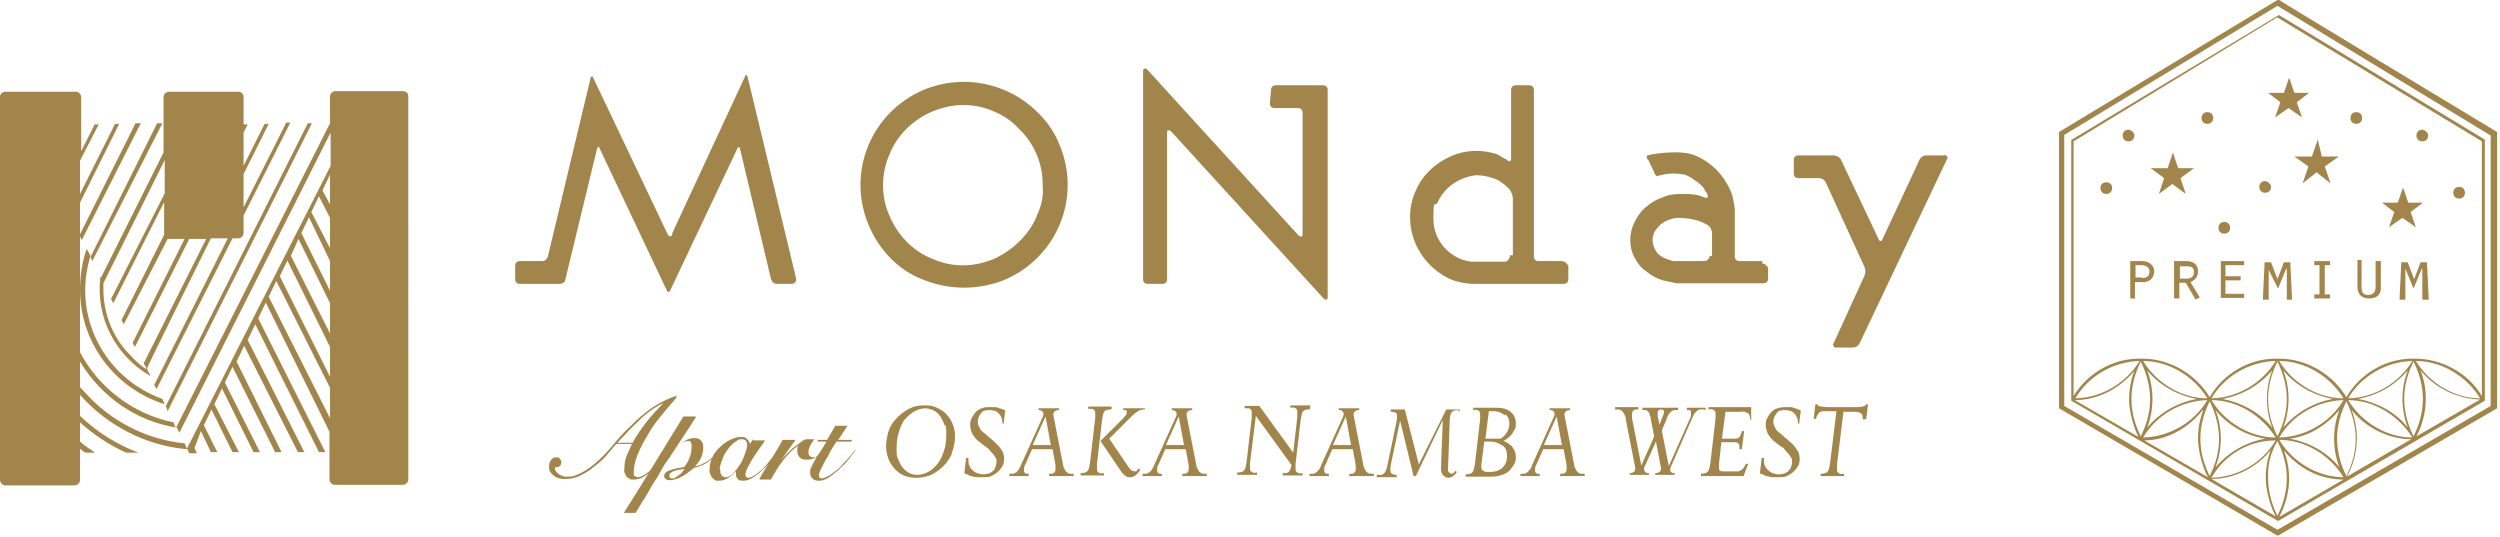 <?xml version="1.0" encoding="UTF-8"?>
<svg xmlns="http://www.w3.org/2000/svg" version="1.1" viewBox="0 0 428 92">
  <defs>
    <style>
      .cls-1 {
        fill-rule: evenodd;
      }

      .cls-1, .cls-2 {
        fill: #a2854a;
      }
    </style>
  </defs>
  <!-- Generator: Adobe Illustrator 28.7.1, SVG Export Plug-In . SVG Version: 1.2.0 Build 142)  -->
  <g>
    <g id="_レイヤー_1" data-name="レイヤー_1">
      <g>
        <g>
          <path class="cls-1" d="M115.1,40.1c-.2.5-.5.5-.8,0l-12.7-26.7c-.2-.5-.5-.3-.5,0l-7.3,30.5c-.2.5-.5.8-1,.8h-3.8c-.5,0-.8.3-.8.8h0v2.3c0,.5.3.8.8.8h6.8c.5,0,1-.3,1-.8l5.4-22.3c.2-.5.3-.5.5,0l11.4,24.1c.2.5.5.5.7,0l11.4-24.1c.2-.5.5-.3.5,0l5.3,22.3c.2.5.5.8,1,.8h2.6c.3,0,.7-.3.7-.7h0v-.2l-8.3-34.5c-.2-.5-.3-.5-.5,0l-12.4,26.7v.2Z"/>
          <path class="cls-1" d="M217.4,17.7c0,.5.3.8.8.8h4c.5,0,.8.3.8.8h0v20.8c0,.5-.3.5-.7.2l-25.9-28.4c-.3-.3-.7-.2-.7.2v35.7c0,.5.3.8.8.8h2.5c.5,0,.8-.3.8-.8v-25.1c0-.5.3-.5.7-.2l26.1,28.6c.3.3.7.3.7-.2V15.4c0-.5-.3-.8-.8-.8h-8.1c-.5,0-.8.3-.8.8l-.2,2.3h0Z"/>
          <g>
            <path class="cls-1" d="M177.6,19.2h0c-5.1-5.1-12.9-6.6-19.5-3.8-8.9,3.8-13.2,14-9.4,23.1,1.8,4.3,5.1,7.8,9.4,9.4,4.5,1.8,9.4,1.8,13.9,0,8.9-3.8,13.2-14,9.4-23.1-.8-2-2.1-4-3.8-5.6h0ZM177.5,37h0c-1.3,3.1-4,5.8-7.3,7.3-3.5,1.5-7.3,1.5-10.6,0-3.3-1.3-5.9-4-7.3-7.3-1.5-3.3-1.5-7.3,0-10.6,1.3-3.3,4-5.9,7.3-7.3,3.5-1.5,7.3-1.5,10.6,0,1.7.7,3.1,1.7,4.3,3,2.6,2.5,4.1,6.1,4,9.7.2,1.7-.2,3.5-1,5.1h0Z"/>
            <path class="cls-1" d="M267.4,44.7h-4c-.5,0-.8-.3-.8-.8h0V15.4h0c0-.5-.3-.8-.8-.8h-2.3c-.5,0-.8.3-.8.8v11.7c0,.2,0,.5-.3.5h0c-.2,0-.3,0-.3-.2-.7-.3-1.2-.7-1.8-1-2.5-.8-5.3-.8-7.8.3-2.8,1.2-5,3.3-6.1,5.9-.7,1.5-1,3-1,4.6,0,4.6,2.8,8.7,6.9,10.6,1.2.5,2.5.7,3.6.8h15.8c.5,0,.8-.3.8-.8h0v-2.3c-.3-.5-.7-.8-1.2-.8h0ZM258.5,43.8h0c0,.5-.5,1-.8,1h-5.9c-3.6-.5-6.4-3.6-6.4-7.3s.2-2,.7-2.8c.8-1.8,2.1-3.1,4-4,.8-.3,1.8-.7,2.8-.7s2.3.3,3.5.8c.8.5,1.5,1,2.1,1.7.3.5.5,1,.5,1.5v9.7h-.5Z"/>
            <path class="cls-1" d="M301.6,44.7h-3.8c-.5,0-.8-.3-.8-.8h0v-6.4h0v-1.7c-.2-1.2-.3-2.3-.8-3.3-1.2-2.6-3.1-4.6-5.8-5.8-2.5-1.2-7.4-.3-7.4-.3-.3,0-.7.2-1,.2-.2.3,0,.7.2.8l1,2.1c0,.3.3.5.5.7.3-.2.7-.2,1-.3,1.3-.3,2.6-.2,3.8,0,.7.3,1.3.7,2,1.2s1.2,1,1.5,1.7c.2.2.2.3.3.5.2.5,0,.7-.5.5l-.8-.3c-1-.3-2.1-.3-3.3-.3s-2.3.2-3.3.7c-1,.3-2,1-2.8,1.7s-1.3,1.5-1.8,2.5-.7,2-.7,3,.2,2.1.8,3.1c.5,1,1.2,1.8,2,2.3.8.7,1.8,1.2,2.8,1.5.8.2,1.5.3,2.3.5h14.9c.5,0,.8-.3.8-.8v-1.8c-.2-.5-.7-.8-1-.8v-.4h-.1ZM292.7,43.9h0c0,.3-.5.8-.8.8h-5.4c-.3,0-.5-.2-.7-.2-.5-.2-1-.3-1.5-.7-.5-.3-.8-.7-1-1.2-.5-1-.5-2,0-3,.3-.5.7-.8,1-1.2.5-.3,1-.7,1.5-.8.5-.2,1-.3,1.7-.3,1.2,0,2.1.2,3.3.5.8.3,1.5.7,1.5.7.5.3.7.7.8,1.3v4h-.4Z"/>
          </g>
          <path class="cls-1" d="M329.8,26.6c-.5,0-1,.3-1.2.8l-6.3,13.5c-.2.5-.5.5-.7,0l-6.4-13.5c-.2-.5-.7-.7-1.2-.8h-6.1c-.5,0-.8.3-.8.8h0v2.3c0,.5.3.8.8.8h3.5c.5,0,1,.3,1.2.8l6.6,14.4c.2.5.2,1,0,1.5l-5.3,11.6c-.2.2,0,.5.2.7h3.1c.5,0,1-.3,1.2-.8l14.9-31.4c.2-.2.2-.5-.2-.7h0c-.2,0-.2-.2-.3,0h-3Z"/>
        </g>
        <g>
          <path class="cls-1" d="M69.1,15.6h-11.7c-.4,0-.9.4-.9.9v4.6l-26.4,52.2h0l-.4-1c-6.9-1.4-12.8-5.9-16-12v-25.6l6.7-13.5h-.7l-6,12v-5.7l3.2-6.2h-.7l-2.3,4.6v-9.3c0-.4-.4-.9-.9-.9H.9c-.4,0-.9.3-.9.9v65.6c0,.4.4.9.9.9h11.9c.4,0,.9-.4.9-.9v-5.4c.3.3.7.6,1,.7h1.6c-.9-.6-1.7-1.1-2.6-1.9v-3.3c2.3,2.1,5,3.9,7.9,5.2h2.1c-3.7-1.4-7.2-3.6-10-6.3v-3.6c4.7,5.3,11.3,8.7,18.3,9.3h.1l.3.7h1.3l-.4-.9h0l1.1-2.9h0l1.7,3.6h1.1l-2.3-4.6h0l1.3-2.7h0l3.6,7.3h1.1l-4.2-8.2h0l1.3-2.7h0l5.4,10.9h1.1l-6-11.9h0l1.3-2.7h0l7.3,14.6h1.1l-7.7-15.5h0l1.3-2.7h0l9.2,18.2h1.1l-9.7-19.2h0l1.3-2.7h0l10.9,21.9h1.1l-11.5-22.9h0l1.3-2.7h0l10.9,22.1v8.2c0,.4.4.9.9.9h11.7c.4,0,.9-.4.9-.9V16.5c0-.6-.4-.9-1-.9h.2ZM32,76.8h0l-.4-.9c-6-.6-11.7-3.3-16-7.6-.7-.7-1.3-1.4-1.9-2v-4.4c3.6,6,9.6,10.2,16.5,11.3h.1l.4.9,25.9-51.4v5.7s-24.6,48.4-24.6,48.4ZM56.5,37.3v5.2l-3.2-6.2h0l1.3-2.7h0l1.9,3.7ZM56.5,51.9v5.2l-6.7-13.3h0l1.3-2.9h0l5.4,11ZM56.5,44.6v5.2l-4.9-9.9h0l1.3-2.7h0l3.6,7.5h0ZM56.5,59.3v5.2l-8.6-17.2h0l1.3-2.7h0l7.3,14.8h0ZM56.5,71.6l-10.5-20.8h0l1.3-2.7h0l9.2,18.3v5.2ZM56.5,35l-1.3-2.4h0l1.3-2.7v5.2h0Z"/>
          <path class="cls-1" d="M15.3,43.7h.1-.1Z"/>
          <path class="cls-1" d="M14.8,42.7c-.7,2.1-1.1,4.4-1.1,6.9,0,9,5.9,16.9,14.5,19.6l-.4-.9c-10-3.6-15.5-14.3-12.3-24.5h0l-.6-1.1s-.1,0-.1,0Z"/>
          <polygon class="cls-1" points="15.3 43.8 15.5 44 15.8 44.7 27.8 21.1 26.9 21.1 15.5 44 15.3 43.8"/>
          <polygon class="cls-1" points="14 41.1 24.1 21.1 23.2 21.1 13.6 40.3 14 41.1"/>
          <polygon class="cls-1" points="28.7 70.4 53.4 21.1 52.7 21.1 28.4 69.5 28.7 70.4"/>
          <path class="cls-1" d="M17.2,47.4c-.9,6.9,2.6,13.6,8.6,17l-.6-1.1v-.3c-.1,0,10.9-22.2,10.9-22.2h2.9l-12.6,25.1.4.7,13-25.8h1c.4,0,.9-.4.9-.9v-3l8-15.9h-.7l-7.3,14.5v-5.7l4.3-8.6h-.7l-3.6,7.2v-5.7l.7-1.4h-.7v-4.7c0-.4-.3-.9-.9-.9h-11.9c-.4,0-.9.4-.9.9v9.5l-10.9,21.8v-.5h.1ZM28.2,27.4v5.7l-9.2,18.1.4.7,8.7-17.3v5.6l-7.3,14.6.4.7,7.5-14.6h2.9l-8.9,17.8.4.7,9.3-18.5h2.9l-10.7,21.3.4.7v.3c-.9-.6-1.7-1.3-2.4-2.1-3.2-3-4.9-7.3-4.9-11.6v-1h0s10.5-21.1,10.5-21.1Z"/>
        </g>
        <g>
          <path class="cls-2" d="M372.7,28.8h2.9l-2.3,1.7.9,2.7h0l-2.3-1.7-2.3,1.7h0l.9-2.7-2.3-1.7h2.9l.9-2.7h0l.9,2.7h-.2Z"/>
          <path class="cls-2" d="M397.4,26.8h3l-2.4,1.7,1,2.9h0l-2.4-1.9-2.4,1.9h0l1-2.9-2.4-1.7h3l1-2.9h0l.7,2.9h-.1Z"/>
          <path class="cls-2" d="M392.6,15.9h2.7l-2.1,1.6.9,2.6h0l-2.3-1.6-2.3,1.6h0l.9-2.6-2.1-1.6h2.7l.9-2.6h0l.9,2.6h-.2Z"/>
          <path class="cls-2" d="M412.1,34.7h2.7l-2.1,1.6.9,2.6h0l-2.3-1.6-2.3,1.6h0l.9-2.6-2.1-1.6h2.7l.9-2.6h0l.9,2.6h-.2Z"/>
          <path class="cls-2" d="M389.9,91.7l-37.4-21.8V22.6L389.9,0h.3c0,.1,37.3,22.6,37.3,22.6v47.3l-37.5,21.8h0ZM353.4,69.5l36.5,21.2,36.5-21.2V23.2L389.9,1l-36.5,22.1v46.4Z"/>
          <path class="cls-2" d="M390.1,2.6h0l-35.4,21.3h-.1v44.7l35.4,20.6,35.4-20.6V23.9l-35.2-21.3h0ZM389.9,3l35,21.2v43.6c-2.4-4-6.9-6.4-11.5-6.4h-.4c-4.6,0-9,2.6-11.3,6.6h0c-2.4-4-6.9-6.6-11.5-6.6h-.6c-4.6,0-9,2.6-11.3,6.6h0c-2.4-4-6.9-6.6-11.5-6.6h-.6c-4.6,0-8.9,2.6-11.2,6.4V24.2l34.8-21.2h.1ZM413,74.9c-4.4,0-8.7-2.6-11-6.4,4.4,0,8.6,2.6,11,6.4ZM403.7,68.3c3.3-.6,6.3-2.3,8.5-4.9-.6,1.6-.9,3.2-.9,4.9s.3,3.3.9,4.9c-2-2.6-5.2-4.3-8.5-4.9ZM411.6,68.3c0-2.3.6-4.4,1.6-6.4,1,2,1.6,4.2,1.6,6.4s-.6,4.4-1.6,6.4c-1-2-1.6-4.2-1.6-6.4ZM402,68.2c2.3-3.9,6.6-6.3,11-6.4-2.4,3.9-6.6,6.3-11,6.4ZM403.3,75.1c0,2.3-.6,4.4-1.6,6.4-1-2-1.6-4.2-1.6-6.4s.6-4.4,1.6-6.4c1,2,1.6,4.3,1.6,6.4ZM389.6,74.9c-4.4,0-8.7-2.6-11-6.4,4.4,0,8.6,2.6,11,6.4ZM380.5,68.3c3.3-.6,6.3-2.3,8.5-4.9-.6,1.6-.9,3.2-.9,4.9s.3,3.3.9,4.9c-2.1-2.6-5.3-4.3-8.5-4.9ZM387.8,75.1c-3.3.6-6.3,2.3-8.5,4.9.6-1.6.9-3.2.9-4.9s-.3-3.3-.9-4.9c2.1,2.6,5.2,4.4,8.5,4.9ZM389.6,75.4c-2.3,3.9-6.6,6.3-11,6.4,2.3-4,6.4-6.4,11-6.4ZM389.9,75.5c1,2,1.6,4.2,1.6,6.4s-.6,4.4-1.6,6.4c-1-2-1.6-4.2-1.6-6.4-.1-2.3.4-4.4,1.6-6.4ZM401.2,68.5c-2.3,3.9-6.6,6.3-11,6.4,2.3-3.9,6.6-6.3,11-6.4ZM390.9,73.2c.6-1.6.9-3.2.9-4.9s-.3-3.3-.9-4.9c2.1,2.6,5.2,4.3,8.5,4.9-3.3.6-6.3,2.3-8.5,4.9ZM400.5,70.2c-.6,1.6-.9,3.2-.9,4.9s.3,3.3.9,4.9c-2.1-2.6-5.2-4.3-8.5-4.9,3.3-.4,6.3-2.3,8.5-4.9ZM401.2,81.7c-4.4,0-8.7-2.6-11-6.4,4.4,0,8.7,2.6,11,6.4ZM390.2,61.8c4.4,0,8.7,2.6,11,6.4-4.4,0-8.7-2.6-11-6.4ZM391.5,68.3c0,2.3-.6,4.4-1.6,6.4-1-2-1.6-4.2-1.6-6.4s.6-4.4,1.6-6.4c1,2,1.6,4.3,1.6,6.4ZM378.6,68.2c2.3-3.9,6.6-6.3,11-6.4-2.4,3.9-6.6,6.3-11,6.4ZM379.9,75.1c0,2.3-.6,4.4-1.6,6.4-1-2-1.6-4.2-1.6-6.4s.6-4.4,1.6-6.4c1,2,1.6,4.3,1.6,6.4ZM377.9,68.5c-2.3,3.9-6.6,6.3-11,6.4,2.3-3.9,6.6-6.3,11-6.4ZM367.6,73.2c.6-1.6.9-3.2.9-4.9s-.3-3.3-.9-4.9c2.1,2.6,5.2,4.3,8.5,4.9-3.3.6-6.3,2.3-8.5,4.9ZM366.9,61.8c4.4,0,8.7,2.6,11,6.4-4.4,0-8.7-2.6-11-6.4ZM368.1,68.3c0,2.3-.6,4.4-1.6,6.4-1-2-1.6-4.2-1.6-6.4s.6-4.4,1.6-6.4c1,2,1.6,4.3,1.6,6.4ZM365.4,63.5c-.6,1.6-.9,3.2-.9,4.9s.6,4.4,1.6,6.4l-10.9-6.3c4,0,7.7-2,10.2-5h0ZM355.3,68.2c2.3-3.9,6.6-6.3,11-6.4-2.4,3.9-6.6,6.3-11,6.4ZM377.2,70.2c-.6,1.6-.9,3.2-.9,4.9s.6,4.6,1.7,6.6l-10.9-6.3c3.7,0,7.5-2,10-5.2h0ZM388.8,76.9c-.6,1.6-.9,3.2-.9,4.9s.6,4.6,1.7,6.6l-11-6.4c3.9,0,7.7-1.9,10.2-5h0ZM391.9,82c0-1.7-.3-3.3-.9-4.9,2.6,3.2,6.3,5,10.2,5l-11,6.4c1.1-2.1,1.7-4.3,1.7-6.6h0ZM403.5,75.1c0-1.7-.3-3.3-.9-4.9,2.4,3,6.3,5,10.2,5l-11,6.4c1.1-2,1.7-4.3,1.7-6.6h0ZM415.3,68.3c0-1.7-.3-3.3-.9-4.9,2.4,3,6.3,4.9,10.2,5l-10.9,6.3c1-1.9,1.6-4.2,1.6-6.4h0ZM413.6,61.8c4.4,0,8.7,2.6,11,6.4-4.4,0-8.7-2.6-11-6.4Z"/>
          <path class="cls-2" d="M361.6,32.2c0,.6-.4,1-1,1s-1-.4-1-1,.4-1,1-1,1,.4,1,1Z"/>
          <path class="cls-2" d="M378.9,20.2c0,.6-.4,1-1,1s-1-.4-1-1,.4-1,1-1,1,.4,1,1Z"/>
          <path class="cls-2" d="M381.8,39c0,.6-.4,1-1,1s-1-.4-1-1,.4-1,1-1,1,.4,1,1Z"/>
          <path class="cls-2" d="M422,33c0,.6-.4,1-1,1s-1-.4-1-1,.4-1,1-1,1,.4,1,1Z"/>
          <path class="cls-2" d="M365.4,23.2c0,.6-.4,1-1,1s-1-.4-1-1,.4-1,1-1c.6.1,1,.6,1,1Z"/>
          <path class="cls-2" d="M388.8,32c0,.6-.4,1-1,1s-1-.4-1-1,.4-1,1-1c.6.1,1,.6,1,1Z"/>
          <path class="cls-2" d="M415.7,23.2c0,.6-.4,1-1,1s-1-.4-1-1,.4-1,1-1c.6.1,1,.6,1,1Z"/>
          <path class="cls-2" d="M404.4,20.2c0,.6-.4,1-1,1s-1-.4-1-1,.4-1,1-1,1,.4,1,1Z"/>
          <g>
            <path class="cls-2" d="M365.6,51.1h-.9v-6.4h2c1.4,0,2.1.9,2.1,1.7,0,1.4-1,1.9-1.9,1.9h-1.4v2.9h0ZM366.7,47.6c.9,0,1.3-.4,1.3-1.1s-.6-1.1-1.3-1.1h-1.1v2.1h1.1Z"/>
            <path class="cls-2" d="M372.3,44.7h2.1c1.1,0,1.9.6,1.9,1.7s-.6,1.6-1.3,1.9l1.6,2.6-.7.4-1.7-2.9h-1.1v2.7h-.9v-6.4h.1ZM374.3,47.7c.9,0,1.3-.4,1.3-1.1s-.3-1-1.1-1h-1.3v2.1h1.1Z"/>
            <path class="cls-2" d="M380.2,44.7h4v.7h-3.2v1.9h2.6v.7h-2.6v2.3h3.2v.7h-4v-6.3Z"/>
            <path class="cls-2" d="M388.4,46h0v5.3h-1l.3-6.4h1.1l1.1,2.9,1.1-2.9h1.1l.3,6.4h-.9v-5.3h-.1l-1.4,3.4-1.7-3.4h.1Z"/>
            <path class="cls-2" d="M396.2,50.4h.9v-5h-.9v-.7h2.7v.7h-.9v5h.9v.7h-2.7v-.7Z"/>
            <path class="cls-2" d="M404.3,44.7v4.4c0,1,.3,1.4,1.1,1.4s1.3-.4,1.3-1.4v-4.4h.9v4.7c0,.9-.6,1.7-2,1.7s-2-.9-2-1.9v-4.7h.7v.2Z"/>
            <path class="cls-2" d="M411.8,46h0v5.3h-1l.3-6.4h1.1l1.1,2.9,1.1-2.9h1.1l.3,6.4h-1.1v-5.3h-.1l-1.4,3.4-1.4-3.4Z"/>
          </g>
        </g>
      </g>
      <g>
        <g>
          <path class="cls-2" d="M115.8,68.1c-1,1.1-1.9,2.2-2.8,3.3-.9,1.1-1.7,2.3-2.3,3.4-.7,1.1-1.2,2.2-1.6,3.2-.4,1-.6,2-.6,2.8s0,.6.2.7.3.2.5.2c.4,0,.8-.2,1.4-.6s1.2-.9,1.8-1.6c.2-.2.4-.4.6-.7.2-.2.4-.5.6-.7.2-.2.4-.5.6-.7.2-.2.3-.4.4-.5h.2c-.3.5-.6.9-1,1.4-.4.5-.9,1-1.5,1.6-.6.6-1.3,1.2-1.9,1.6-.6.4-1.3.6-1.9.6s-.6,0-.8-.2c-.2-.1-.4-.2-.5-.4s-.2-.4-.3-.6,0-.4,0-.7c0-.8.1-1.5.4-2.2.3-.7.6-1.4.9-2h-2.7c-.5.6-1.1,1.3-1.7,2-.6.7-1.3,1.3-2.1,1.9-.7.6-1.5,1.1-2.3,1.5-.8.4-1.7.6-2.5.6s-.7,0-1.1-.1-.7-.2-.9-.4c-.3-.2-.5-.4-.7-.7-.2-.3-.2-.6-.2-1s.1-.7.3-1c.2-.3.5-.5.9-.5s.5,0,.6.2c.2.2.3.4.3.6,0,.3-.1.6-.3.7-.2.2-.5.2-.8.2,0,.3,0,.5.2.7s.3.4.5.5.4.2.6.3.5.1.7.1c.6,0,1.1,0,1.7-.3.6-.2,1.1-.5,1.6-.8s1-.7,1.5-1.1c.5-.4,1-.9,1.4-1.3.5-.5.9-.9,1.3-1.4.4-.5.8-.9,1.1-1.3.7-.8,1.4-1.6,2.2-2.3.8-.8,1.5-1.5,2.4-2.2.8-.7,1.7-1.3,2.6-1.8.9-.5,1.9-1,2.9-1.3h.1ZM108.3,75.8c.7-1.3,1.5-2.4,2.4-3.6.9-1.1,1.9-2.2,2.9-3.2h0c-1.5.7-2.9,1.7-4.1,2.9-1.3,1.2-2.5,2.5-3.8,3.9h2.6Z"/>
          <path class="cls-2" d="M119.1,71.5l-4.4,6.7h0c.3-.3.5-.6.8-1s.6-.7,1-1.1.7-.6,1.1-.8.8-.3,1.3-.3.8.1,1.1.4c.3.3.4.7.4,1.2s-.1,1.2-.4,1.8c-.3.6-.6,1-1,1.4h0c.4,0,.9-.2,1.3-.4.4-.2.8-.4,1.2-.7s.7-.6,1.1-.9c.3-.3.6-.6.9-1h.1c-.2.4-.5.8-.9,1.1-.3.3-.7.6-1.1.9-.4.3-.8.6-1.3.8-.5.2-1,.4-1.5.5-.3.2-.5.5-.9.7-.3.3-.7.5-1,.7-.4.2-.7.4-1.1.5-.4.1-.7.2-1.1.2s-.5,0-.7-.2c-.2-.1-.3-.3-.3-.5s.1-.5.4-.7c.3-.2.6-.3.9-.4.4-.1.8-.2,1.2-.3.4,0,.7-.1,1-.2.1-.2.2-.3.4-.6.1-.2.3-.5.4-.8s.2-.6.3-.9c0-.3.1-.7.1-1s0-.3,0-.4c0-.1,0-.3-.1-.4,0-.1-.1-.2-.2-.3-.1,0-.2,0-.4,0-.4,0-.8.2-1.3.7-.5.5-1,1.1-1.6,1.9s-1.2,1.6-1.7,2.6-1.2,1.9-1.7,2.8c-.5.9-1,1.8-1.5,2.5-.5.8-.8,1.4-1.1,1.8h-2c1.7-2.7,3.4-5.4,5.1-8.2,1.7-2.8,3.4-5.5,5.1-8.3h2.1ZM114.6,81.5c0,.3.2.4.5.4s.4,0,.6-.2c.2-.1.4-.3.6-.4.2-.2.4-.3.5-.5s.3-.4.4-.5c-.2,0-.4,0-.7.1-.3,0-.6.1-.9.2-.3,0-.5.2-.7.3-.2.1-.3.3-.3.5Z"/>
          <path class="cls-2" d="M129,75.4h2c-.1.1-.3.4-.5.7-.2.3-.5.7-.7,1-.3.4-.5.8-.8,1.2-.3.4-.5.8-.7,1.2-.2.4-.4.7-.5,1-.1.3-.2.6-.2.8s.2.5.5.5.7-.2,1.2-.5c.5-.4,1.1-.8,1.6-1.4.2-.2.5-.5.7-.8.2-.3.5-.6.7-.8.2-.3.4-.5.6-.8.2-.2.3-.4.5-.6h.1c-.3.5-.7,1-1.1,1.6s-1,1.1-1.6,1.7c-.6.6-1.2,1.1-1.8,1.5-.6.4-1.2.6-1.8.6s-.7-.1-.9-.3c-.2-.2-.3-.5-.3-.8s0-.2,0-.3,0-.2,0-.2h0c-.4.4-.8.8-1.3,1.1s-1,.5-1.6.5-.6,0-.8-.2-.4-.3-.5-.5c-.1-.2-.2-.4-.3-.7s0-.5,0-.8c0-.6.2-1.2.5-1.9s.8-1.2,1.3-1.7c.5-.5,1.1-.9,1.7-1.2.6-.3,1.3-.5,1.8-.5s.8,0,1,.3c.3.2.5.5.6.9l.5-.8ZM123.3,80.3c0,.4,0,.7.2,1,.1.3.4.4.8.4.3,0,.5-.1.8-.3.3-.2.6-.5.8-.8.3-.3.5-.7.8-1.1.2-.4.5-.8.6-1.2.2-.4.3-.8.4-1.1s.2-.6.2-.9c0-.3,0-.6-.2-.8-.1-.2-.4-.3-.7-.3s-.6,0-.9.3c-.3.2-.6.4-.9.7s-.5.6-.8,1c-.2.4-.5.7-.6,1.1s-.3.7-.4,1.1c-.1.3-.2.7-.2.9Z"/>
          <path class="cls-2" d="M130,82c.6-1.1,1.3-2.2,2-3.3.7-1.1,1.3-2.2,2-3.4h2.2c0,0-2.5,3.5-2.5,3.5h0c.5-.6.9-1,1.3-1.4s.7-.7,1-.9c.3-.2.5-.4.7-.5.2-.1.3-.2.4-.3.1-.1.3-.2.4-.3.1,0,.3-.1.4-.2.2,0,.4,0,.6,0s.5,0,.9,0c-.2.3-.5.7-.7,1.1-.2.4-.3.8-.3,1.2s.3.8.8.8.4,0,.5-.1.3-.2.5-.3c.2-.1.3-.2.4-.4.1-.1.3-.3.4-.4h0c-.4.5-.8.9-1.3,1.2-.5.3-1,.4-1.6.4s-.9-.1-1.2-.4c-.3-.3-.4-.7-.4-1.2s0-.6.3-.9h0c-.5.3-1,.7-1.5,1.2-.5.5-.9,1-1.3,1.5-.4.5-.8,1.1-1.1,1.6-.3.6-.7,1.1-.9,1.6h-1.9Z"/>
          <path class="cls-2" d="M140,75.6v-.3h1.6l1.4-2.4h2.1c0,0-1.6,2.4-1.6,2.4h2.4l-.2.3h-2.5c-.6.9-1.1,1.7-1.4,2.4-.4.6-.7,1.2-.9,1.6-.2.4-.4.8-.5,1-.1.3-.2.5-.2.7s0,.3.1.4c0,.1.2.2.4.2.3,0,.7-.2,1.3-.5.5-.3,1.1-.8,1.7-1.3.4-.4.8-.9,1.3-1.4.5-.5.9-1.1,1.4-1.7h.1c-.3.5-.7.9-1.1,1.5-.4.5-.9,1.1-1.5,1.6-.3.3-.6.6-.9.8-.3.3-.6.5-.9.7-.3.2-.6.4-.9.5-.3.1-.6.2-.9.2s-.8,0-1.1-.3c-.3-.2-.5-.5-.5-1s0-.7.2-1c.1-.3.3-.7.6-1.2.2-.4.5-.9.9-1.4.3-.5.7-1.1,1.1-1.8h-1.4Z"/>
        </g>
        <g>
          <path class="cls-2" d="M163,77.6c-.4.9-.9,1.6-1.5,2.2-.6.6-1.3,1.1-2.1,1.5-.8.3-1.6.5-2.5.5s-1.3-.1-1.9-.3-1.2-.6-1.6-1-.9-1-1.2-1.7c-.3-.7-.5-1.5-.5-2.4s.2-1.9.5-2.8.9-1.6,1.5-2.2c.6-.6,1.3-1.1,2.1-1.5.8-.4,1.6-.5,2.5-.5s1.5.1,2.1.4c.6.3,1.2.6,1.6,1.1.5.5.8,1,1.1,1.7.3.7.4,1.4.4,2.2s-.2,2-.6,2.8ZM161.7,72.8c-.2-.6-.4-1-.7-1.5-.3-.4-.7-.8-1.1-1-.4-.2-.9-.4-1.5-.4s-1.2.2-1.8.5-1.1.8-1.6,1.3-.8,1.3-1.1,2.2c-.3.9-.4,1.8-.4,2.9s0,1.3.3,1.9.4,1,.8,1.4c.3.4.7.7,1.1.9.4.2.9.3,1.4.3s1.2-.2,1.8-.5c.6-.3,1.1-.8,1.6-1.4.5-.6.8-1.3,1.1-2.2.3-.8.4-1.8.4-2.8s0-1.2-.2-1.7Z"/>
          <path class="cls-2" d="M172,72.5h-.4c0-.4,0-.8-.2-1.1-.1-.3-.3-.5-.5-.7s-.4-.3-.7-.4c-.3,0-.5-.1-.8-.1s-.5,0-.8.1c-.2,0-.5.2-.6.4-.2.2-.3.4-.4.6s-.2.5-.2.8,0,.6.2.9c.1.2.2.5.4.7s.4.4.7.6c.3.2.5.5.8.7.3.2.6.5.8.7s.5.5.8.8c.2.3.4.6.6.9.1.3.2.7.2,1.1s0,.9-.3,1.3c-.2.4-.5.7-.8,1-.3.3-.7.5-1.1.7-.4.2-.9.2-1.3.2s-.8,0-1.1,0-.7-.1-1-.2c-.3,0-.5-.2-.7-.3-.2,0-.4-.1-.5-.2l.3-2.6h.4c0,0,0,.2,0,.3,0,0,0,.2,0,.2,0,.3,0,.6.2.9.1.3.3.5.5.7s.5.4.8.5c.3.1.6.2.9.2s.6,0,.9-.1c.3,0,.5-.2.8-.4s.4-.4.5-.7c.1-.3.2-.5.2-.9s0-.6-.2-.8c-.1-.2-.3-.5-.5-.7-.2-.2-.4-.4-.6-.7-.2-.2-.5-.4-.8-.6-.3-.2-.6-.5-.9-.7-.3-.2-.5-.5-.8-.8-.2-.3-.4-.6-.5-.9-.1-.3-.2-.7-.2-1.1s0-.9.3-1.3c.2-.4.4-.7.7-1,.3-.3.6-.5,1-.6.4-.2.8-.2,1.2-.2s.7,0,1,0c.3,0,.6.1.8.2.2,0,.5.2.6.2.2,0,.3.1.4.2l-.3,2.3Z"/>
          <path class="cls-2" d="M183.6,81.5h-4v-.4c.2,0,.3,0,.5,0,.1,0,.3-.1.4-.2s.2-.3.2-.5c0-.2,0-.5,0-.8l-.5-2.7h-3.5l-1.2,2.7c-.2.3-.2.6-.2.8s0,.4.1.5.2.2.3.2c.1,0,.3,0,.4,0v.4h-3.3v-.4c.3,0,.5,0,.6,0,.2,0,.3-.1.5-.2.2-.1.3-.3.5-.5.1-.2.3-.5.4-.8l3.7-8.2c.2-.4.2-.7,0-.9s-.3-.3-.7-.3v-.3h3.5v.3c-.4,0-.6.1-.8.3-.2.2-.2.5-.1.9l1.6,8.2c0,.3.2.6.3.8s.2.4.4.5c.1.1.3.2.5.2.2,0,.4,0,.6,0v.4ZM179,71.3l-2.2,4.9h3.1l-.9-4.9Z"/>
          <path class="cls-2" d="M190.2,70.1c-.6,0-.9.1-1.1.3-.2.2-.3.7-.4,1.3l-.9,7.7c0,.3,0,.6,0,.8,0,.2,0,.4.1.5,0,.1.2.2.4.3s.4,0,.7,0v.4h-4v-.4c.6,0,1-.1,1.2-.4.2-.2.3-.7.4-1.3l.9-7.7c0-.3,0-.6,0-.8s0-.4-.1-.5c0-.1-.2-.2-.4-.3-.2,0-.4,0-.7,0v-.4h4v.4ZM196,70.1c-.5,0-1,.1-1.3.4-.4.2-.8.6-1.2,1l-3.6,3.6,3.4,5c.2.2.3.4.5.5.2,0,.3.1.5.1s.3,0,.4-.2c.1-.1.2-.2.3-.3l.2.2c0,0,0,.2-.2.3,0,.1-.2.3-.3.4-.1.1-.3.3-.5.4-.2.1-.4.2-.6.2-.4,0-.7,0-.9-.2-.2-.2-.5-.4-.7-.7l-3.6-5.3,3.9-3.9c.2-.2.4-.5.5-.6s.1-.3.1-.5c0-.1,0-.2-.2-.3-.1,0-.2,0-.4,0v-.3h3.7v.3Z"/>
          <path class="cls-2" d="M206.4,81.5h-4v-.4c.2,0,.3,0,.5,0,.1,0,.3-.1.4-.2s.2-.3.2-.5c0-.2,0-.5,0-.8l-.5-2.7h-3.5l-1.2,2.7c-.2.3-.2.6-.2.8s0,.4.1.5.2.2.3.2c.1,0,.3,0,.4,0v.4h-3.3v-.4c.3,0,.5,0,.6,0,.2,0,.3-.1.5-.2.2-.1.3-.3.5-.5.1-.2.3-.5.4-.8l3.7-8.2c.2-.4.2-.7,0-.9s-.3-.3-.7-.3v-.3h3.5v.3c-.4,0-.6.1-.8.3-.2.2-.2.5-.1.9l1.6,8.2c0,.3.2.6.3.8s.2.4.4.5c.1.1.3.2.5.2.2,0,.4,0,.6,0v.4ZM201.8,71.3l-2.2,4.9h3.1l-.9-4.9Z"/>
          <path class="cls-2" d="M224.2,70.1c-.6,0-.9.1-1.1.3-.2.2-.3.7-.4,1.3l-.9,7.7c0,.3,0,.6,0,.8,0,.2,0,.4.1.5,0,.1.2.2.4.3s.4,0,.7,0v.4h-3.4v-.4c.6,0,.9,0,1.1-.3s.3-.5.4-1.1l-6.1-8.4-1,8.1c0,.3,0,.6,0,.8,0,.2,0,.4.1.5,0,.1.2.2.4.3s.4,0,.7,0v.4h-3.4v-.4c.6,0,1-.1,1.2-.4.2-.2.3-.7.4-1.3l.9-7.7c0-.3,0-.6,0-.8s0-.4-.1-.5c0-.1-.2-.2-.4-.3-.2,0-.4,0-.7,0v-.4h2.5l5.8,8,.7-6.1c0-.3,0-.6,0-.8s0-.4-.1-.5c0-.1-.2-.2-.4-.3s-.4,0-.7,0v-.4h3.4v.4Z"/>
          <path class="cls-2" d="M235,81.5h-4v-.4c.2,0,.3,0,.5,0,.1,0,.3-.1.4-.2.1-.1.2-.3.2-.5s0-.5,0-.8l-.5-2.7h-3.5l-1.2,2.7c-.2.3-.2.6-.2.8s0,.4.1.5c0,.1.2.2.3.2.1,0,.3,0,.4,0v.4h-3.3v-.4c.3,0,.5,0,.6,0,.2,0,.3-.1.5-.2.2-.1.3-.3.5-.5s.3-.5.4-.8l3.7-8.2c.2-.4.2-.7,0-.9-.1-.2-.3-.3-.7-.3v-.3h3.5v.3c-.4,0-.6.1-.8.3-.2.2-.2.5-.1.9l1.6,8.2c0,.3.2.6.3.8.1.2.2.4.4.5.1.1.3.2.5.2.2,0,.4,0,.6,0v.4ZM230.4,71.3l-2.2,4.9h3.1l-.9-4.9Z"/>
          <path class="cls-2" d="M249.6,70.2c-.4,0-.8.1-1,.3s-.4.6-.4,1.3l-.3,8.5c0,.3,0,.5.2.6.1.1.3.2.4.2s.3,0,.4-.2c.1-.1.2-.2.3-.3l.2.2c0,0-.1.2-.2.3,0,.1-.2.2-.3.3-.1.1-.3.2-.4.3-.2,0-.3.1-.5.1-.3,0-.6-.1-.9-.4-.3-.3-.4-.7-.4-1.3l.3-8.2-4.6,9.6h-.4l-2.3-9.5-1.6,7.6c-.1.6-.1,1,0,1.3.1.2.4.4,1,.4v.4h-3.4v-.4c.4,0,.6,0,.8,0,.2,0,.3-.2.5-.3.1-.1.2-.3.3-.5,0-.2.2-.4.2-.7l1.6-7.7c.1-.6.1-1.1,0-1.3s-.5-.3-1-.3v-.4h2.4l2.4,9.4,4.7-9.4h2.3v.4Z"/>
          <path class="cls-2" d="M259.2,73.7c-.2.4-.4.7-.6.9-.2.2-.5.4-.7.6-.2.1-.4.2-.5.3,0,0,.2.1.5.2.2.1.4.3.7.5s.4.5.6.8c.2.3.3.7.3,1.2s0,.9-.3,1.3-.5.8-.8,1.1c-.4.3-.8.6-1.3.7-.5.2-1.1.3-1.8.3h-4.4v-.4c.6,0,1-.1,1.2-.4.2-.2.3-.7.4-1.3l.9-7.7c0-.3,0-.6,0-.8s0-.4-.1-.5c0-.1-.2-.2-.4-.3s-.4,0-.7,0v-.4h3.9c1.1,0,1.9.2,2.5.7.6.5.9,1.1.9,1.9s0,.9-.3,1.3ZM257.2,76.3c-.5-.4-1.2-.7-2.1-.7h-1l-.5,4c0,.4,0,.8.2.9.2.2.5.3.9.3h.4c.8,0,1.5-.2,2.1-.7.5-.5.8-1.1.8-2s-.2-1.4-.7-1.8ZM257.6,71.1c-.4-.4-1.1-.7-1.8-.7h-.9l-.6,4.7h1.4c.3,0,.5,0,.7,0,.2,0,.3,0,.5,0,0,0,.2-.1.3-.2.2-.1.3-.3.5-.5.2-.2.3-.5.5-.8.1-.3.2-.6.2-1.1,0-.6-.2-1.2-.7-1.6Z"/>
          <path class="cls-2" d="M271.1,81.5h-4v-.4c.2,0,.3,0,.5,0,.1,0,.3-.1.4-.2.1-.1.2-.3.2-.5s0-.5,0-.8l-.5-2.7h-3.5l-1.2,2.7c-.2.3-.2.6-.2.8s0,.4.1.5c0,.1.2.2.3.2.1,0,.3,0,.4,0v.4h-3.3v-.4c.3,0,.5,0,.6,0,.2,0,.3-.1.5-.2.2-.1.3-.3.5-.5s.3-.5.4-.8l3.7-8.2c.2-.4.2-.7,0-.9-.1-.2-.3-.3-.7-.3v-.3h3.5v.3c-.4,0-.6.1-.8.3-.2.2-.2.5-.1.9l1.6,8.2c0,.3.2.6.3.8.1.2.2.4.4.5.1.1.3.2.5.2.2,0,.4,0,.6,0v.4ZM266.5,71.3l-2.2,4.9h3.1l-.9-4.9Z"/>
          <path class="cls-2" d="M291.7,70.1c-.2,0-.4,0-.6,0-.2,0-.4.1-.5.2-.2.1-.3.3-.5.5-.1.2-.3.5-.4.8l-3.6,8.2c-.2.4-.2.7-.1.9.1.2.3.3.7.3v.3h-3.3v-.3c.4,0,.6-.1.8-.3.2-.2.2-.5.1-.9l-.8-4.2-1.9,4.2c-.2.4-.2.7,0,.9.1.2.3.3.7.3v.3h-3.3v-.3c.4,0,.6-.1.8-.3.2-.2.2-.5.1-.9l-1.6-8.2c0-.4-.2-.6-.3-.8-.1-.2-.2-.4-.4-.5-.1-.1-.3-.2-.5-.2-.2,0-.4,0-.6,0v-.4h4v.4c-.2,0-.3,0-.5,0-.1,0-.3.1-.4.2-.1.1-.2.3-.2.5,0,.2,0,.5,0,.8l1.6,8.1,2.2-5-.6-3c0-.4-.2-.6-.2-.8,0-.2-.2-.4-.3-.5-.1-.1-.3-.2-.4-.2-.2,0-.3,0-.5,0v-.4h6.1v.4c-.3,0-.5,0-.6,0-.2,0-.4.1-.5.2-.2.1-.3.3-.5.5-.1.2-.3.5-.4.9l-.8,1.9,1.2,6.1,3.6-8.1c.2-.3.2-.6.2-.8s0-.4,0-.5-.2-.2-.3-.2c-.1,0-.3,0-.4,0v-.4h3.2v.4ZM284.9,70.5c0-.2-.2-.4-.5-.4s-.5.1-.6.4c0,.3,0,.5,0,.8l.3,1.4.6-1.5c.1-.3.2-.5.2-.8Z"/>
          <path class="cls-2" d="M300,71.8h-.4c0-.3,0-.6-.1-.7,0-.2-.2-.3-.3-.4-.1,0-.3-.1-.5-.2s-.5,0-.8,0h-2.5l-.6,4.6h1.9c.5,0,.9,0,1.1-.3s.3-.5.4-1h.4l-.4,3.1h-.4c0-.5,0-.8-.2-1-.2-.2-.5-.2-1-.2h-1.9l-.4,3.6c0,.5,0,.9,0,1.1.1.2.3.3.7.3h1.6c.3,0,.6,0,.8,0,.2,0,.4,0,.6-.2.2,0,.3-.2.5-.4.1-.2.3-.4.4-.7h.4l-.8,2.1h-7.3v-.4c.6,0,1-.1,1.2-.4.2-.2.3-.7.4-1.3l.9-7.7c0-.3,0-.6,0-.8s0-.4-.1-.5c0-.1-.2-.2-.4-.3s-.4,0-.7,0v-.4h7.3v2Z"/>
          <path class="cls-2" d="M308.2,72.5h-.4c0-.4,0-.8-.2-1.1-.1-.3-.3-.5-.5-.7s-.4-.3-.7-.4c-.3,0-.5-.1-.8-.1s-.5,0-.8.1c-.2,0-.5.2-.6.4s-.3.4-.4.6c-.1.2-.2.5-.2.8s0,.6.2.9c.1.2.2.5.4.7s.4.4.7.6c.3.2.5.5.8.7.3.2.6.5.8.7.3.2.5.5.8.8.2.3.4.6.6.9.1.3.2.7.2,1.1s0,.9-.3,1.3c-.2.4-.5.7-.8,1-.3.3-.7.5-1.1.7-.4.2-.9.2-1.3.2s-.8,0-1.1,0-.7-.1-1-.2c-.3,0-.5-.2-.7-.3-.2,0-.4-.1-.5-.2l.3-2.6h.4c0,0,0,.2,0,.3,0,0,0,.2,0,.2,0,.3,0,.6.2.9.1.3.3.5.5.7s.5.4.8.5c.3.1.6.2.9.2s.6,0,.9-.1c.3,0,.5-.2.8-.4.2-.2.4-.4.5-.7.1-.3.2-.5.2-.9s0-.6-.2-.8c-.1-.2-.3-.5-.5-.7-.2-.2-.4-.4-.6-.7s-.5-.4-.8-.6c-.3-.2-.6-.5-.9-.7-.3-.2-.5-.5-.8-.8-.2-.3-.4-.6-.5-.9-.1-.3-.2-.7-.2-1.1s0-.9.3-1.3c.2-.4.4-.7.7-1,.3-.3.6-.5,1-.6s.8-.2,1.2-.2.7,0,1,0c.3,0,.6.1.8.2.2,0,.5.2.6.2s.3.1.4.2l-.3,2.3Z"/>
          <path class="cls-2" d="M319.2,71.8h-.3c0-.5,0-.9-.3-1-.2-.2-.6-.3-1.1-.3h-1.9l-1.1,9c0,.3,0,.6,0,.8,0,.2,0,.4.1.5,0,.1.2.2.4.3s.4,0,.7,0v.4h-4v-.4c.6,0,1-.1,1.2-.4.2-.2.3-.7.4-1.3l1.1-9h-1.9c-.5,0-.9,0-1.1.3-.2.2-.4.5-.5,1h-.4l.3-2.5h.3c0,.2.2.3.6.4.3,0,.8.1,1.5.1h4.1c.7,0,1.2,0,1.5-.1.3,0,.6-.2.7-.4h.3l-.3,2.5Z"/>
        </g>
      </g>
    </g>
  </g>
</svg>